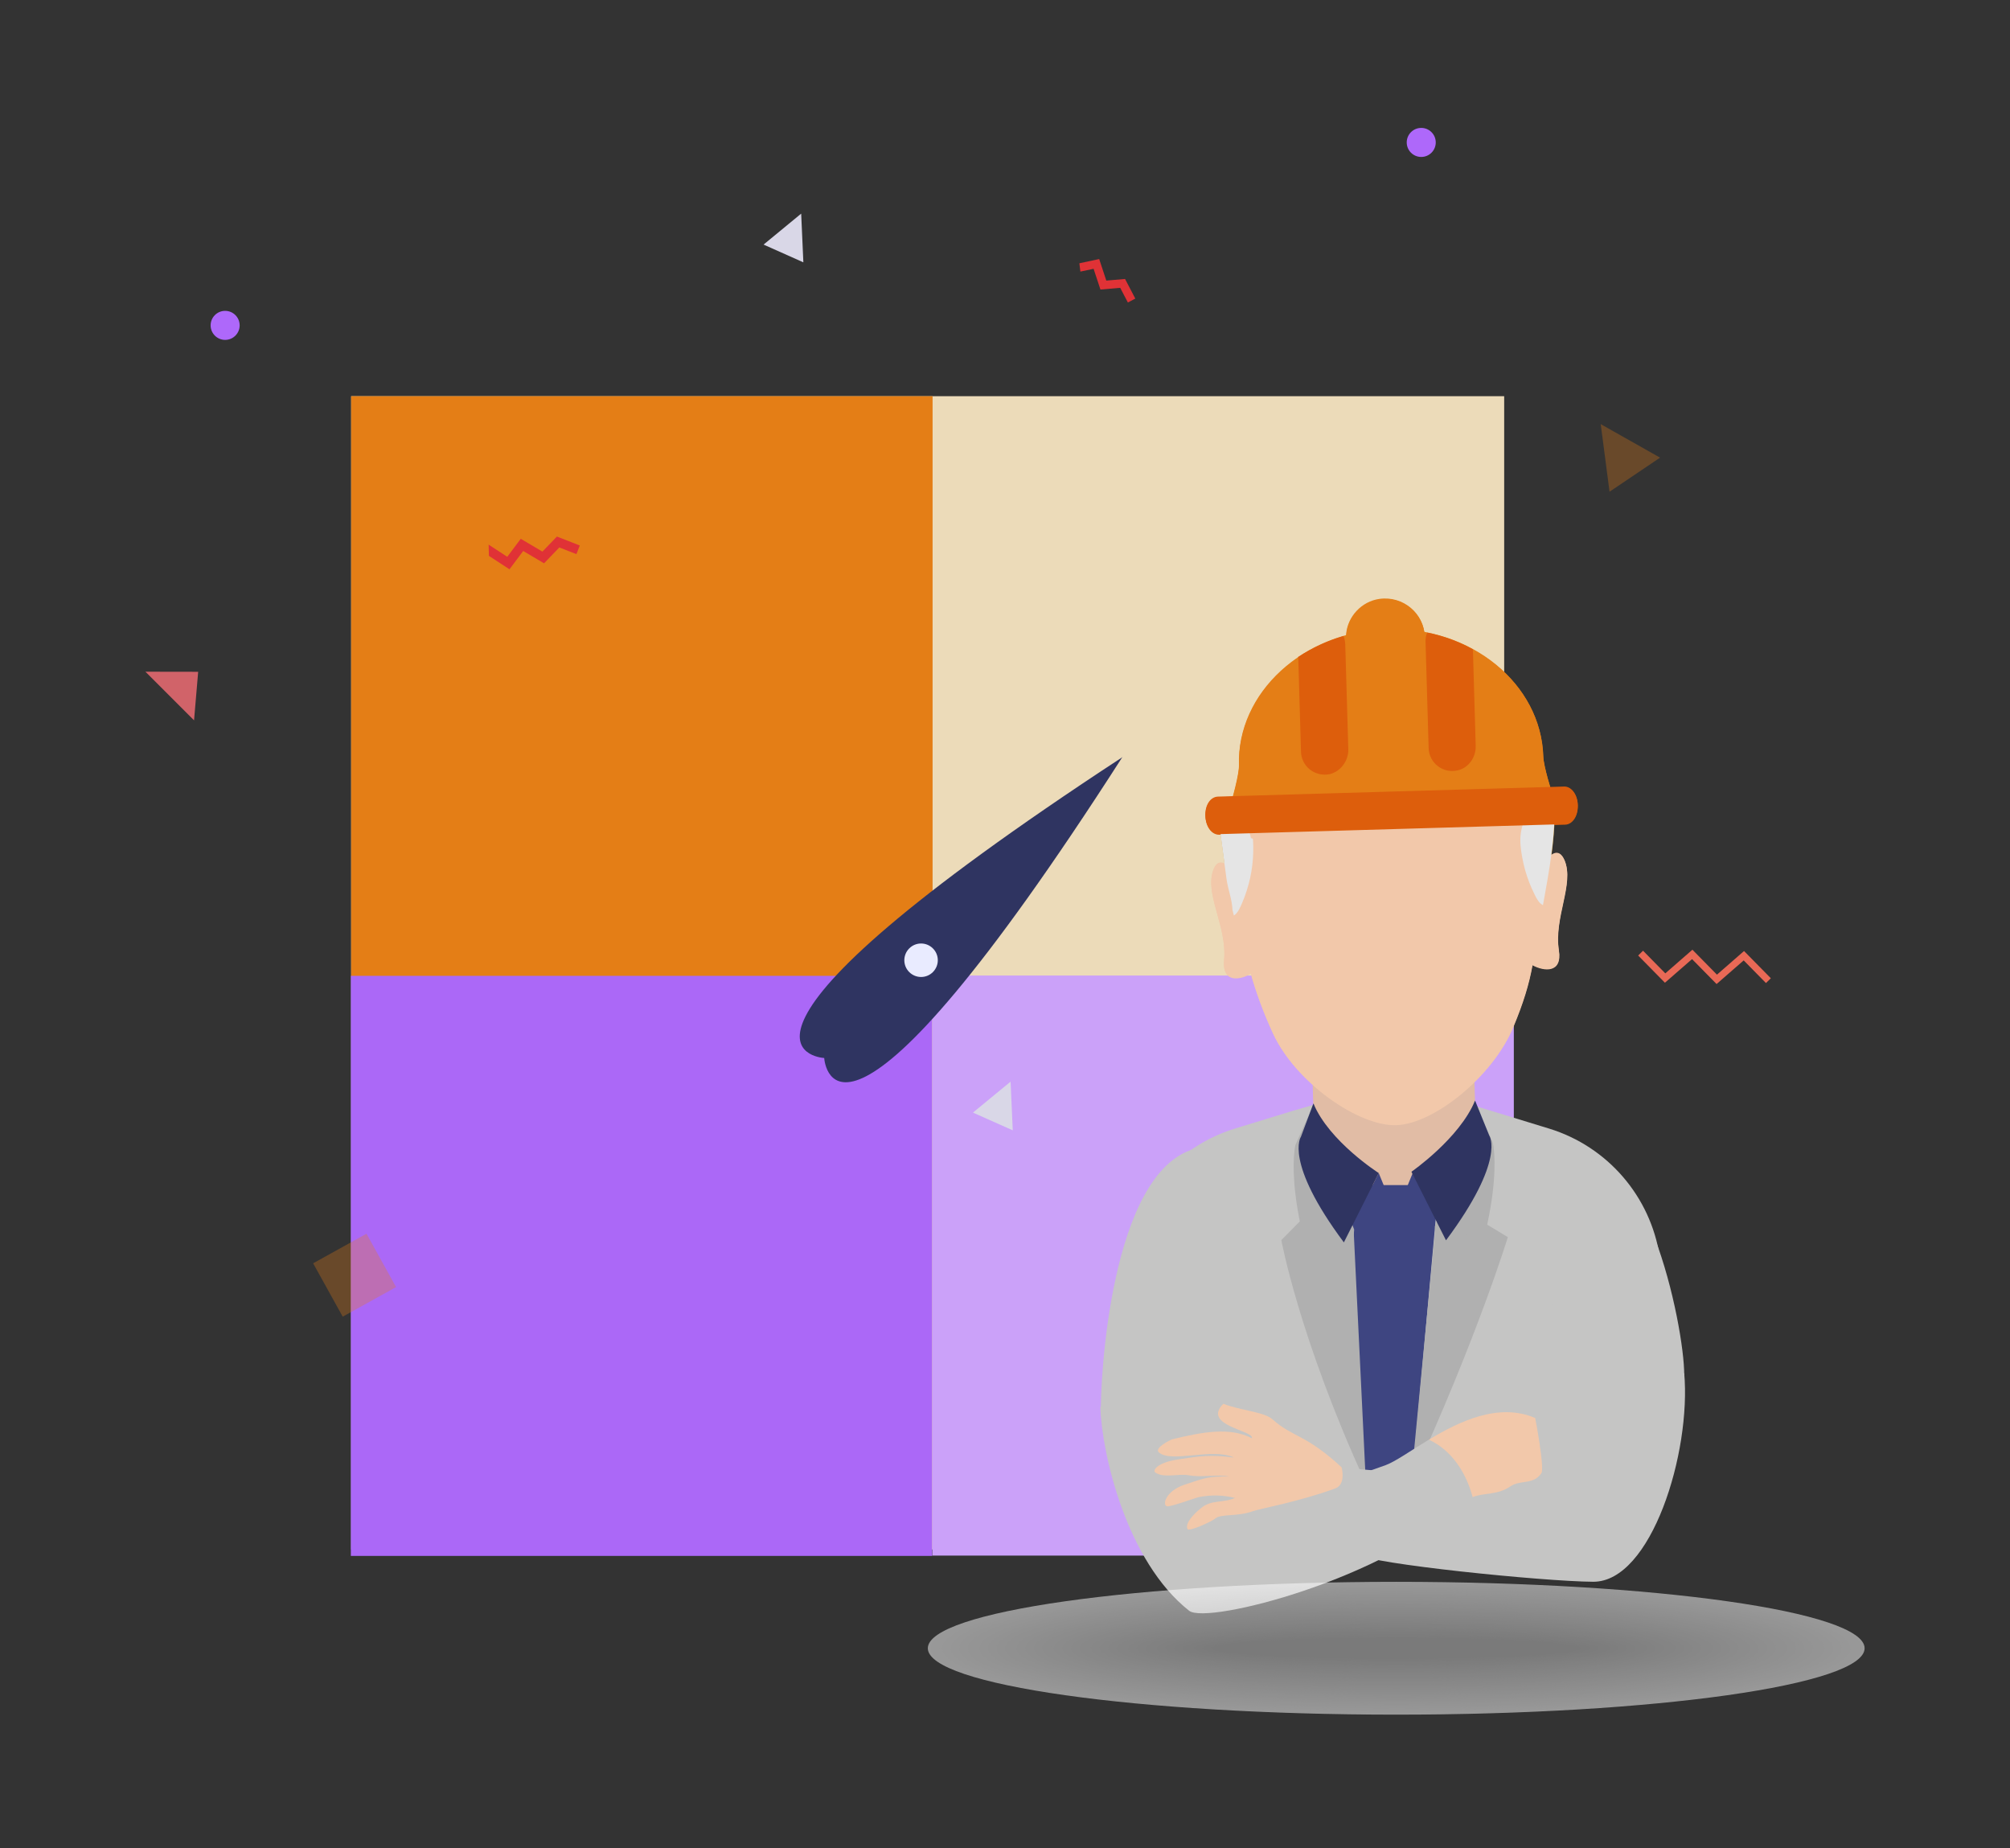 <svg xmlns="http://www.w3.org/2000/svg" viewBox="0 0 692.35 636.48"><rect x="0" y="0" width="692.35" height="636.48" fill="#333333" stroke="none"/><defs><style>.cls-1{fill:none;}.cls-2{fill:#f3f3f3;}.cls-3{fill:#f6f6f6;}.cls-4{fill:#f7f7f7;}.cls-5{fill:#f2f2f2;}.cls-6{fill:#f9f9f9;}.cls-7{fill:#f8f8f8;}.cls-8{fill:#eee;}.cls-9{fill:#ebebeb;}.cls-10{fill:#ecdbb9;}.cls-11{fill:#f0f0f0;}.cls-12{fill:#eaeaea;}.cls-13{fill:#e9e9e9;}.cls-14{fill:#e6e6e6;}.cls-15{fill:#e9ebff;}.cls-16{fill:#f4f4f4;}.cls-17{fill:#f5f5f5;}.cls-18{fill:#fcfcfc;}.cls-19{fill:#e7e7e7;}.cls-20{fill:#e96956;}.cls-21{fill:#e7bea2;}.cls-22{fill:#e3e3e3;}.cls-23{fill:#ededed;}.cls-24{fill:#fff;}.cls-25{fill:#e8e8e8;}.cls-26,.cls-27{fill:#f2c8aa;}.cls-28{fill:#f1f1f1;}.cls-29{fill:#ececec;}.cls-30{fill:#fefefe;}.cls-31{fill:#fafafa;}.cls-32{fill:#fbfbfb;}.cls-33{fill:#e5e5e5;}.cls-34,.cls-35{fill:#e47e16;}.cls-36{fill:#e2e2e2;}.cls-37{fill:#efefef;}.cls-38{fill:#e4e4e4;}.cls-39{fill:#fdfdfd;}.cls-40{fill:#c2c2c2;}.cls-41{fill:#c1c1c1;}.cls-42{fill:#cecece;}.cls-43{fill:#cdcdcd;}.cls-44{fill:#ab68f7;}.cls-45{fill:#b0b0b0;}.cls-46{fill:#d8d8d8;}.cls-47{fill:#ccc;}.cls-48{fill:#cacaca;}.cls-49{fill:#c9c9c9;}.cls-50{fill:#d0d0d0;}.cls-51{fill:#d16369;}.cls-52{fill:#cfcfcf;}.cls-53{fill:#c7c7c7;}.cls-54{fill:#dedede;}.cls-55{fill:#e03236;}.cls-56{fill:#ddd;}.cls-57{fill:#cbcbcb;}.cls-58{fill:#d2d2d2;}.cls-59{fill:#d1d1d1;}.cls-60{fill:#c3c3c3;}.cls-61{fill:#c4c4c4;}.cls-62{fill:#d6d6d6;}.cls-63{fill:#dcdcdc;}.cls-64{fill:#dba541;}.cls-65{fill:#dbdbdb;}.cls-66{fill:#d3d3d3;}.cls-67{fill:#dadada;}.cls-68{fill:#d4d4d4;}.cls-69{fill:#d9d7e7;}.cls-70{fill:#d9d9d9;}.cls-71{fill:#e0e0e0;}.cls-72{fill:#ae68fa;}.cls-73{fill:#cba1f9;}.cls-74{fill:#d7d7d7;}.cls-75{fill:#c5c5c5;}.cls-76{fill:#c5c5c4;}.cls-77{fill:#c6c6c6;}.cls-78{fill:#e1e1e1;}.cls-79{fill:#e1bca5;}.cls-80{fill:#c8c8c8;}.cls-81{fill:#d5d5d5;}.cls-82{fill:#dfdfdf;}.cls-83{fill:#3e4581;}.cls-84{fill:#2f3461;}.cls-85{fill:#e77e16;opacity:.3;}.cls-85,.cls-86{isolation:isolate;}.cls-87{fill:#dd5e0c;}.cls-87,.cls-27,.cls-35{fill-rule:evenodd;}.cls-88{mix-blend-mode:multiply;opacity:.5;}</style></defs><g class="cls-86"><g id="OBJECTS"><rect class="cls-10" x="120.96" y="136.44" width="397.16" height="397.16"></rect><rect class="cls-34" x="120.96" y="136.44" width="200.27" height="199.76"></rect><rect class="cls-44" x="120.85" y="336.06" width="200.27" height="199.76"></rect><rect class="cls-73" x="321.17" y="335.95" width="200.27" height="199.76"></rect><path class="cls-79" d="m454.48,395.12c4.13,9.86,14.35,16.69,26.15,16.35l1.01-.03c11.8-.34,21.61-7.76,25.16-17.84,1-2.83,1.52-5.85,1.43-9l-1.19-40.89-27.57,10.44-28.13-8.82,1.19,40.89c.09,3.15.8,6.14,1.95,8.9Z"></path><path class="cls-21" d="m476.53,242.83h0c-27.03.78-48.31,23.33-47.52,50.36l.07,2.46c.11,3.75.65,7.48,1.61,11.1l7.99,30.2c2.36,8.92,8.12,16.56,16.06,21.27l5.49,3.26c6.01,3.57,12.91,5.36,19.89,5.16h0c6.99-.2,13.77-2.39,19.56-6.3l5.3-3.58c7.64-5.16,12.96-13.12,14.8-22.16l6.23-30.61c.75-3.68,1.07-7.43.96-11.18l-.07-2.46c-.78-27.03-23.33-48.31-50.36-47.52Z"></path><path class="cls-27" d="m538.92,296.36c-1.95-4.52-4.89-2.1-7.22.99-.34-35.56-19.67-52.95-19.67-52.95l-35.19,1.02-35.19,1.02s-18.28,18.48-16.65,53.75c-2.5-2.86-5.49-4.85-7.09-.31-2.95,8.29,4.88,19.37,3.75,30.88-.72,7.79,5.38,6.84,9.2,4.57,1.64,5.82,3.99,12.66,7.68,20.67,7.83,16.87,29.41,31.86,42.35,31.49s33.36-16.68,40.45-33.89c3.31-7.95,5.36-14.49,6.55-21.17,3.94,2.13,10.27,2.81,9.09-5.01-1.8-11.43,5.38-22.95,1.95-31.05h0Z"></path><path class="cls-64" d="m535.52,281.47c-.11,4.12-.49,8.28-1.02,12.41-.72,5.66-1.73,11.26-2.69,16.57-.09.49-.18.97-.27,1.45-.26-.13-.52-.3-.77-.51-1.03-.88-1.63-2.19-2.22-3.38-.66-1.32-1.25-2.67-1.78-4.04-1.05-2.75-1.85-5.59-2.37-8.49-.5-2.73-.89-5.58-.49-8.36.34-2.38,1.33-6.2,3.85-7.09,2.42-.85,5.44.02,7.75,1.43Z"></path><path class="cls-64" d="m429.53,306.8c-.45,1.4-.96,2.78-1.54,4.13-.58,1.36-1.48,3.7-2.93,4.55-.17-.64-.33-1.28-.48-1.92-.1-3.46-1.58-7.19-2.05-10.65-.23-1.75-.47-3.49-.7-5.24-.33-2.48-.67-4.96-1-7.44-.35-2.64-.71-5.29-.96-7.95,3.69-.75,7.66.11,9.8,3.18.69,1,1.07,2.16,1.26,3.37.36.03.69.16.71.43.4,5.92-.31,11.88-2.12,17.54Z"></path><path class="cls-35" d="m535.71,276.85c-.1-.34-.2-.77-.3-1.29-1.04-2.9-3.7-11.63-3.8-14.91-.73-25.01-24.78-44.69-53.76-43.85-28.81.84-51.77,21.87-51.04,46.89.09,2.93-2.17,11.55-3.84,16.43l112.73-3.27Z"></path><path class="cls-35" d="m477.56,233.39c7.5-.22,13.45-6.52,13.23-14.02-.23-7.91-7.38-14.05-15.53-12.94-6.15.84-11.03,6.02-11.52,12.2-.65,8.2,5.9,14.99,13.81,14.76h0Z"></path><path class="cls-87" d="m447.23,226.41c4.66-3.07,9.94-5.55,15.59-7.19.37.85.58,1.97.61,3l1.05,36.05c.12,4.16-3.13,8.25-7.27,8.65-4.84.47-8.89-3.15-9.03-7.83l-.95-32.69Z"></path><path class="cls-87" d="m491.71,218.04c5.64,1.13,10.97,3.13,15.7,5.76l.96,33.26c.11,3.9-2.41,7.56-6.22,8.42-5.19,1.17-9.84-2.64-9.99-7.66l-1.06-36.4c-.04-1.3.1-2.34.6-3.38h0Z"></path><path class="cls-87" d="m543.49,277.31c.11,3.71-1.79,6.61-4.38,6.69l-119.12,3.45c-2.59.08-4.66-2.71-4.76-6.42s1.8-6.44,4.39-6.51l119.2-3.46c2.5-.07,4.57,2.72,4.67,6.25h0Z"></path><path class="cls-21" d="m476.47,242.64h0c-27.03.78-48.31,23.33-47.52,50.36l.07,2.46c.11,3.75.65,7.48,1.61,11.1l7.99,30.2c2.36,8.92,8.12,16.56,16.06,21.27l5.49,3.26c6.01,3.57,12.91,5.36,19.89,5.16h0c6.99-.2,13.77-2.39,19.56-6.3l5.3-3.58c7.64-5.16,12.96-13.12,14.8-22.16l6.23-30.61c.75-3.68,1.07-7.43.96-11.18l-.07-2.46c-.78-27.03-23.33-48.31-50.36-47.52Z"></path><path class="cls-27" d="m538.87,296.17c-1.95-4.52-4.89-2.1-7.22.99-.34-35.56-19.67-52.95-19.67-52.95l-35.19,1.02-35.19,1.02s-18.28,18.48-16.65,53.75c-2.5-2.86-5.49-4.85-7.09-.31-2.95,8.29,4.88,19.37,3.75,30.88-.72,7.79,5.38,6.84,9.2,4.57,1.64,5.82,3.99,12.66,7.68,20.67,7.83,16.87,29.41,31.86,42.35,31.49,12.94-.38,33.36-16.68,40.45-33.89,3.31-7.95,5.36-14.49,6.55-21.17,3.94,2.13,10.27,2.81,9.09-5.01-1.8-11.43,5.38-22.95,1.95-31.05h0Z"></path><path class="cls-33" d="m535.46,281.28c-.11,4.12-.49,8.28-1.02,12.41-.72,5.66-1.73,11.26-2.69,16.57-.09.49-.18.97-.27,1.45-.26-.13-.52-.3-.77-.51-1.03-.88-1.63-2.19-2.22-3.38-.66-1.32-1.25-2.67-1.78-4.04-1.05-2.75-1.85-5.59-2.37-8.49-.5-2.73-.89-5.58-.49-8.36.34-2.38,1.33-6.2,3.85-7.09,2.42-.85,5.44.02,7.75,1.43Z"></path><path class="cls-33" d="m429.48,306.61c-.45,1.4-.96,2.78-1.54,4.13-.58,1.36-1.48,3.7-2.93,4.55-.17-.64-.33-1.28-.48-1.92-.1-3.46-1.58-7.19-2.05-10.65-.23-1.75-.47-3.49-.7-5.24-.33-2.48-.67-4.96-1-7.44-.35-2.64-.71-5.29-.96-7.95,3.69-.75,7.66.11,9.8,3.18.69,1,1.07,2.16,1.26,3.37.36.03.69.16.71.43.4,5.92-.31,11.88-2.12,17.54Z"></path><path class="cls-35" d="m535.66,276.66c-.1-.34-.2-.77-.3-1.29-1.04-2.9-3.7-11.63-3.8-14.91-.73-25.01-24.78-44.69-53.76-43.85-28.81.84-51.77,21.87-51.04,46.89.09,2.93-2.17,11.55-3.84,16.43l112.73-3.27Z"></path><path class="cls-35" d="m477.5,233.2c7.5-.22,13.45-6.52,13.23-14.02-.23-7.91-7.38-14.05-15.53-12.94-6.15.84-11.03,6.02-11.52,12.2-.65,8.2,5.9,14.99,13.81,14.76h0Z"></path><path class="cls-87" d="m447.18,226.22c4.66-3.07,9.94-5.55,15.59-7.19.37.85.58,1.97.61,3l1.05,36.05c.12,4.16-3.13,8.25-7.27,8.65-4.84.47-8.89-3.15-9.03-7.83l-.95-32.69Z"></path><path class="cls-87" d="m491.65,217.86c5.64,1.13,10.97,3.13,15.7,5.76l.96,33.26c.11,3.9-2.41,7.56-6.22,8.42-5.19,1.17-9.84-2.64-9.99-7.66l-1.06-36.4c-.04-1.3.1-2.34.6-3.38h0Z"></path><path class="cls-87" d="m543.44,277.12c.11,3.71-1.79,6.61-4.38,6.69l-119.12,3.45c-2.59.08-4.66-2.71-4.76-6.42s1.8-6.44,4.39-6.51l119.2-3.46c2.5-.07,4.57,2.72,4.67,6.25h0Z"></path><path id="Path_16365" class="cls-76" d="m579.06,481.5l-4.24-28.11-.06-.4-3.04-20.16c-3.18-20.8-17.98-37.96-38.09-44.16l-20.87-6.39-5.07-1.55v5.72c-.05,15.28-12.42,27.65-27.7,27.7h-1.03c-15.28-.05-27.65-12.42-27.7-27.7l1.2-5.98-7.48,2.18-19.65,6.02c-20.1,6.22-34.89,23.37-38.09,44.16l-3.04,20.16-.03.18-4.27,28.34,1.3,14.74c-.79,5.15,2.75,9.96,7.9,10.75.16.02-3.29.64-3.13.66,46,4.46,131.88,4.85,183.03.28,5.19-.47,9.01-5.06,8.54-10.25,0-.09,1.29-.74,1.27-.83l.22-15.35Z"></path><polygon class="cls-83" points="486.22 511.43 469.81 511.43 460.95 408.12 495.6 408.12 486.22 511.43"></polygon><path id="Path_16369" class="cls-83" d="m486.61,403.97l-5.85,14.31-5.85-14.31-7.43,14.78,13.28,7.1,12.69-8.27-6.84-13.6Z"></path><path id="Path_16368" class="cls-45" d="m507.81,379.21c-5.94,23.4-13.56,43.1-13.56,43.1l2.62,43.45c22.91-49.83,17.33-72.27,17.33-72.27l-6.4-14.28Z"></path><path id="Path_16368-2" class="cls-45" d="m507.34,418.76c-5.94,23.4-12.86,3.55-12.86,3.55l-8.42,87.79c22.91-49.83,33.32-84.06,33.32-84.06l-12.03-7.28Z"></path><path id="Path_16368-3" class="cls-45" d="m452.59,380.06c5.94,23.4,13.85,43.35,13.85,43.35l-2.91,43.19c-22.91-49.83-17.33-72.27-17.33-72.27l6.4-14.28Z"></path><path id="Path_16368-4" class="cls-45" d="m452.3,415.99c5.94,23.4,13.95,7.34,13.95,7.34l4.23,87.54c-22.91-49.83-29.12-83.81-29.12-83.81l10.94-11.07Z"></path><path class="cls-76" d="m537.95,507.32c-.62.53-52.15,1.07-75.86-2.04-6.47-.85,2.38,26.87,5.84,30.04,3.46,3.17,63.72,9.31,80.85,9.4,19.99.1,33.84-44.49,31.34-72.02.2,1.99-41.48,8.61-43.92,13.21-1.83,3.46,3.59,19.83,1.75,21.41Z"></path><path class="cls-76" d="m492.19,495.78c-6.35,3.83-11.66,7.64-15.07,8.85-18.29,6.5-31.33,10.78-50.68,13.25-3,.38-2.5-40.78-2.28-53.09-13.56-.8-31.76,20.68-45.14,19.66.47,16.22,9.06,53.32,30.59,70.26,6.23,4.9,68.63-11.26,94.58-37.13.96-.96,1.99-1.58,3.06-2.02-2.18-8.26-7.1-16.09-15.06-19.78Z"></path><path class="cls-26" d="m528.82,488.34c-12.52-5.4-26.03,1.06-36.63,7.45,7.97,3.7,12.88,11.53,15.06,19.78,3.93-1.6,8.47-.59,13.01-3.7,3.47-2.37,7.9-.41,10.68-4.55,1.18-1.75-2.13-18.98-2.13-18.98Z"></path><path class="cls-76" d="m379.21,487.29c21.86,3.35,26.73,5.55,48.76,7.44,5-51.98-2.88-102.91-16.56-99.07-28.86,8.11-32.55,79.37-32.2,91.63Z"></path><path class="cls-76" d="m536.2,485.91c17.01-3.83,30.74-.77,43.2-8.45,3.83-2.36-7.5-72.57-29.61-77.26-10.54-2.24-16.18,35.92-15.09,46.61.3,2.95-.1,39.47,1.5,39.1Z"></path><path class="cls-26" d="m438.27,488.75c-2.87-2.56-11.1-3.03-16.89-5.32-7.57,7.52,10.9,9.24,9.81,11.86-7.65-3.97-17.25-2.09-27.3.34-.55.13-6.47,2.99-4.71,4.53,4.33,3.81,18.45-1.74,25.85,1.79-7.97-1.08-11.44-.56-19.39.67-7.02,1.08-8.7,3.74-7.72,4.45,2.86,2.08,8.1.33,11.58.98,4.5.85,9.43-.41,13.94.44-7.06-.19-8.66.57-15.36,2.78-6.99,2.31-7.82,7.52-5.92,7.47,1.98-.06,9.73-2.98,10.92-3.2q6.35-1.2,12.34.33c-4.71,1.9-8.16.41-12.01,3.72-.44.38-5.38,4.34-4.42,6.91.45,1.2,8.63-2.68,9.59-3.54,1.93-1.73,7.56-.54,13.16-2.6,1.89-.7,15.7-3.21,28.16-7.76,3.87-1.41,2.22-7.3,2.22-7.3-12.46-11.51-16.77-10.24-23.82-16.52Z"></path><path id="Path_16367" class="cls-84" d="m452.41,379.99c5.39,13.09,22.5,23.98,22.5,23.98l-12.01,23.88c-20.79-27.87-14.79-36.37-14.79-36.37l4.3-11.48Z"></path><path id="Path_16368-5" class="cls-84" d="m508.1,379c-5.39,13.09-21.93,24.53-21.93,24.53l11.91,23.61c20.78-27.87,14.89-36.1,14.89-36.1l-4.87-12.03Z"></path><path class="cls-84" d="m386.48,260.91l.19-.19s-.08.05-.12.08c.03-.04.05-.08.08-.12l-.19.19c-152.18,99.56-104.11,103.38-102.54,103.48.11,1.57,4.35,49.61,102.58-103.44Z"></path><path class="cls-15" d="m321.36,334.74c2.24-2.26,2.23-5.91-.04-8.15-2.26-2.24-5.91-2.23-8.15.04-2.24,2.26-2.23,5.91.04,8.15s5.91,2.23,8.15-.04Z"></path><rect class="cls-1" x="159.46" y="146.21" width="325.33" height="446.22"></rect><path id="Path_15860" class="cls-85" d="m107.86,435.05l18.38-10.19,10.19,18.38-18.38,10.19-10.19-18.38Z"></path><path id="Path_15840" class="cls-85" d="m551.37,146.06l20.45,11.54-17.41,11.74-3.04-23.28Z"></path><path id="Path_15841" class="cls-69" d="m275.97,73.58l.75,16.76-13.71-6.11,12.96-10.66Z"></path><path id="Path_15842" class="cls-69" d="m348.1,372.5l.75,16.76-13.71-6.11,12.96-10.66Z"></path><path id="Path_15861" class="cls-72" d="m77.55,107.05c2.76,0,5,2.24,5,5s-2.24,5-5,5-5-2.24-5-5,2.24-5,5-5Z"></path><path id="Path_15862" class="cls-72" d="m489.55,44.05c2.76,0,5,2.24,5,5s-2.24,5-5,5-5-2.24-5-5,2.24-5,5-5Z"></path><path id="Path_19009" class="cls-51" d="m66.84,248.08l1.42-16.73-18.17-.03,16.75,16.75Z"></path><path id="Path_19033" class="cls-55" d="m372.15,93.53l4.54-.96,2.36,7.14,6.81-.59,2.64,5.05,2.56-1.34-3.53-6.76-6.46.56-2.45-7.42-6.83,1.46.36,2.87Z"></path><path id="Path_19034" class="cls-55" d="m168.41,191.43l7.08,4.62,4.73-6.3,7.18,4.24,5.26-5.46,5.89,2.3,1.16-2.98-7.88-3.07-4.99,5.18-7.46-4.41-4.65,6.2-6.42-4.19.1,3.88Z"></path><path id="Path_19039" class="cls-20" d="m564.27,329.06l1.68-1.66,7.67,7.8,9.34-8.14,8.45,8.59,9.33-8.14,9.23,9.38-1.68,1.65-7.67-7.8-9.34,8.14-8.45-8.59-9.34,8.14-9.23-9.38Z"></path><g class="cls-88"><path class="cls-24" d="m642.27,567.62c0,12.63-72.24,22.86-161.34,22.86s-161.34-10.24-161.34-22.86,72.24-22.87,161.34-22.87,161.34,10.24,161.34,22.87Z"></path><path class="cls-30" d="m641.28,567.62c0,12.52-71.8,22.67-160.35,22.67s-160.35-10.15-160.35-22.67,71.8-22.67,160.35-22.67,160.35,10.15,160.35,22.67Z"></path><path class="cls-30" d="m640.29,567.62c0,12.41-71.36,22.48-159.37,22.48s-159.36-10.06-159.36-22.48,71.35-22.48,159.36-22.48,159.37,10.06,159.37,22.48Z"></path><path class="cls-39" d="m639.31,567.62c0,12.3-70.92,22.28-158.38,22.28s-158.38-9.98-158.38-22.28,70.91-22.28,158.38-22.28,158.38,9.98,158.38,22.28Z"></path><path class="cls-39" d="m638.32,567.62c0,12.2-70.48,22.09-157.4,22.09s-157.39-9.89-157.39-22.09,70.47-22.09,157.39-22.09,157.4,9.89,157.4,22.09Z"></path><path class="cls-18" d="m637.34,567.62c0,12.09-70.03,21.89-156.41,21.89s-156.41-9.8-156.41-21.89,70.03-21.9,156.41-21.9,156.41,9.8,156.41,21.9Z"></path><path class="cls-32" d="m636.35,567.62c0,11.98-69.59,21.7-155.43,21.7s-155.42-9.72-155.42-21.7,69.59-21.7,155.42-21.7,155.43,9.72,155.43,21.7Z"></path><path class="cls-32" d="m635.37,567.62c0,11.88-69.15,21.51-154.44,21.51s-154.44-9.63-154.44-21.51,69.15-21.51,154.44-21.51,154.44,9.63,154.44,21.51Z"></path><path class="cls-31" d="m634.38,567.62c0,11.77-68.71,21.31-153.45,21.31s-153.45-9.54-153.45-21.31,68.71-21.32,153.45-21.32,153.45,9.54,153.45,21.32Z"></path><path class="cls-6" d="m633.4,567.62c0,11.66-68.27,21.12-152.47,21.12s-152.46-9.46-152.46-21.12,68.27-21.12,152.46-21.12,152.47,9.46,152.47,21.12Z"></path><path class="cls-6" d="m632.41,567.62c0,11.56-67.83,20.92-151.48,20.92s-151.48-9.37-151.48-20.92,67.82-20.93,151.48-20.93,151.48,9.37,151.48,20.93Z"></path><path class="cls-7" d="m631.42,567.62c0,11.45-67.39,20.73-150.5,20.73s-150.49-9.28-150.49-20.73,67.38-20.73,150.49-20.73,150.5,9.28,150.5,20.73Z"></path><path class="cls-7" d="m630.44,567.62c0,11.34-66.95,20.54-149.51,20.54s-149.51-9.2-149.51-20.54,66.94-20.54,149.51-20.54,149.51,9.2,149.51,20.54Z"></path><path class="cls-4" d="m629.45,567.62c0,11.23-66.5,20.34-148.53,20.34s-148.52-9.11-148.52-20.34,66.5-20.35,148.52-20.35,148.53,9.11,148.53,20.35Z"></path><path class="cls-3" d="m628.47,567.62c0,11.13-66.06,20.15-147.54,20.15s-147.54-9.02-147.54-20.15,66.06-20.15,147.54-20.15,147.54,9.02,147.54,20.15Z"></path><path class="cls-3" d="m627.48,567.62c0,11.02-65.62,19.96-146.56,19.96s-146.55-8.94-146.55-19.96,65.62-19.96,146.55-19.96,146.56,8.94,146.56,19.96Z"></path><path class="cls-17" d="m626.5,567.62c0,10.91-65.18,19.76-145.57,19.76s-145.57-8.85-145.57-19.76,65.18-19.76,145.57-19.76,145.57,8.85,145.57,19.76Z"></path><path class="cls-17" d="m625.51,567.62c0,10.81-64.74,19.57-144.58,19.57s-144.58-8.76-144.58-19.57,64.74-19.57,144.58-19.57,144.58,8.76,144.58,19.57Z"></path><path class="cls-16" d="m624.52,567.62c0,10.7-64.3,19.37-143.6,19.37s-143.59-8.68-143.59-19.37,64.29-19.38,143.59-19.38,143.6,8.68,143.6,19.38Z"></path><path class="cls-2" d="m623.54,567.62c0,10.59-63.86,19.18-142.61,19.18s-142.61-8.59-142.61-19.18,63.85-19.18,142.61-19.18,142.61,8.59,142.61,19.18Z"></path><path class="cls-2" d="m622.55,567.62c0,10.48-63.41,18.99-141.63,18.99s-141.62-8.5-141.62-18.99,63.41-18.99,141.62-18.99,141.63,8.5,141.63,18.99Z"></path><path class="cls-5" d="m621.57,567.62c0,10.38-62.97,18.79-140.64,18.79s-140.64-8.41-140.64-18.79,62.97-18.79,140.64-18.79,140.64,8.42,140.64,18.79Z"></path><path class="cls-28" d="m620.58,567.62c0,10.27-62.53,18.6-139.66,18.6s-139.65-8.33-139.65-18.6,62.53-18.6,139.65-18.6,139.66,8.33,139.66,18.6Z"></path><path class="cls-28" d="m619.6,567.62c0,10.16-62.09,18.4-138.67,18.4s-138.67-8.24-138.67-18.4,62.09-18.41,138.67-18.41,138.67,8.24,138.67,18.41Z"></path><path class="cls-11" d="m618.61,567.62c0,10.06-61.65,18.21-137.68,18.21s-137.68-8.15-137.68-18.21,61.65-18.21,137.68-18.21,137.68,8.16,137.68,18.21Z"></path><path class="cls-11" d="m617.62,567.62c0,9.95-61.21,18.02-136.7,18.02s-136.7-8.07-136.7-18.02,61.2-18.02,136.7-18.02,136.7,8.07,136.7,18.02Z"></path><path class="cls-37" d="m616.64,567.62c0,9.84-60.77,17.82-135.71,17.82s-135.71-7.98-135.71-17.82,60.76-17.83,135.71-17.83,135.71,7.98,135.71,17.83Z"></path><path class="cls-8" d="m615.65,567.62c0,9.74-60.33,17.63-134.73,17.63s-134.72-7.89-134.72-17.63,60.32-17.63,134.72-17.63,134.73,7.89,134.73,17.63Z"></path><path class="cls-8" d="m614.67,567.62c0,9.63-59.88,17.43-133.74,17.43s-133.74-7.81-133.74-17.43,59.88-17.44,133.74-17.44,133.74,7.81,133.74,17.44Z"></path><path class="cls-23" d="m613.68,567.62c0,9.52-59.44,17.24-132.76,17.24s-132.75-7.72-132.75-17.24,59.44-17.24,132.75-17.24,132.76,7.72,132.76,17.24Z"></path><path class="cls-23" d="m612.7,567.62c0,9.41-59,17.05-131.77,17.05s-131.77-7.63-131.77-17.05,59-17.05,131.77-17.05,131.77,7.63,131.77,17.05Z"></path><path class="cls-29" d="m611.71,567.62c0,9.31-58.56,16.85-130.78,16.85s-130.78-7.55-130.78-16.85,58.56-16.86,130.78-16.86,130.78,7.55,130.78,16.86Z"></path><path class="cls-9" d="m610.73,567.62c0,9.2-58.12,16.66-129.8,16.66s-129.8-7.46-129.8-16.66,58.12-16.66,129.8-16.66,129.8,7.46,129.8,16.66Z"></path><path class="cls-9" d="m609.74,567.62c0,9.09-57.68,16.47-128.81,16.47s-128.81-7.37-128.81-16.47,57.67-16.47,128.81-16.47,128.81,7.37,128.81,16.47Z"></path><path class="cls-12" d="m608.75,567.62c0,8.99-57.24,16.27-127.83,16.27s-127.82-7.29-127.82-16.27,57.23-16.27,127.82-16.27,127.83,7.29,127.83,16.27Z"></path><path class="cls-12" d="m607.77,567.62c0,8.88-56.8,16.08-126.84,16.08s-126.84-7.2-126.84-16.08,56.79-16.08,126.84-16.08,126.84,7.2,126.84,16.08Z"></path><path class="cls-13" d="m606.78,567.62c0,8.77-56.35,15.88-125.86,15.88s-125.85-7.11-125.85-15.88,56.35-15.89,125.85-15.89,125.86,7.11,125.86,15.89Z"></path><path class="cls-25" d="m605.8,567.62c0,8.66-55.91,15.69-124.87,15.69s-124.87-7.03-124.87-15.69,55.91-15.69,124.87-15.69,124.87,7.03,124.87,15.69Z"></path><path class="cls-25" d="m604.81,567.62c0,8.56-55.47,15.5-123.89,15.5s-123.88-6.94-123.88-15.5,55.47-15.5,123.88-15.5,123.89,6.94,123.89,15.5Z"></path><path class="cls-19" d="m603.83,567.62c0,8.45-55.03,15.3-122.9,15.3s-122.9-6.85-122.9-15.3,55.03-15.3,122.9-15.3,122.9,6.85,122.9,15.3Z"></path><path class="cls-14" d="m602.84,567.62c0,8.34-54.59,15.11-121.91,15.11s-121.91-6.76-121.91-15.11,54.59-15.11,121.91-15.11,121.91,6.77,121.91,15.11Z"></path><path class="cls-14" d="m601.85,567.62c0,8.24-54.15,14.91-120.93,14.91s-120.93-6.68-120.93-14.91,54.14-14.92,120.93-14.92,120.93,6.68,120.93,14.92Z"></path><path class="cls-33" d="m600.87,567.62c0,8.13-53.71,14.72-119.94,14.72s-119.94-6.59-119.94-14.72,53.7-14.72,119.94-14.72,119.94,6.59,119.94,14.72Z"></path><path class="cls-33" d="m599.88,567.62c0,8.02-53.27,14.53-118.96,14.53s-118.95-6.5-118.95-14.53,53.26-14.53,118.95-14.53,118.96,6.51,118.96,14.53Z"></path><path class="cls-38" d="m598.9,567.62c0,7.92-52.82,14.33-117.97,14.33s-117.97-6.42-117.97-14.33,52.82-14.34,117.97-14.34,117.97,6.42,117.97,14.34Z"></path><path class="cls-22" d="m597.91,567.62c0,7.81-52.38,14.14-116.99,14.14s-116.98-6.33-116.98-14.14,52.38-14.14,116.98-14.14,116.99,6.33,116.99,14.14Z"></path><path class="cls-22" d="m596.93,567.62c0,7.7-51.94,13.94-116,13.94s-116-6.24-116-13.94,51.94-13.95,116-13.95,116,6.25,116,13.95Z"></path><path class="cls-36" d="m595.94,567.62c0,7.59-51.5,13.75-115.01,13.75s-115.01-6.16-115.01-13.75,51.5-13.75,115.01-13.75,115.01,6.16,115.01,13.75Z"></path><path class="cls-36" d="m594.95,567.62c0,7.49-51.06,13.56-114.03,13.56s-114.03-6.07-114.03-13.56,51.06-13.56,114.03-13.56,114.03,6.07,114.03,13.56Z"></path><path class="cls-78" d="m593.97,567.62c0,7.38-50.62,13.36-113.04,13.36s-113.04-5.98-113.04-13.36,50.61-13.37,113.04-13.37,113.04,5.99,113.04,13.37Z"></path><path class="cls-71" d="m592.98,567.62c0,7.27-50.18,13.17-112.06,13.17s-112.05-5.9-112.05-13.17,50.17-13.17,112.05-13.17,112.06,5.9,112.06,13.17Z"></path><path class="cls-71" d="m592,567.62c0,7.17-49.73,12.98-111.07,12.98s-111.07-5.81-111.07-12.98,49.73-12.98,111.07-12.98,111.07,5.81,111.07,12.98Z"></path><path class="cls-82" d="m591.01,567.62c0,7.06-49.29,12.78-110.09,12.78s-110.08-5.72-110.08-12.78,49.29-12.78,110.08-12.78,110.09,5.72,110.09,12.78Z"></path><path class="cls-54" d="m590.03,567.62c0,6.95-48.85,12.59-109.1,12.59s-109.1-5.64-109.1-12.59,48.85-12.59,109.1-12.59,109.1,5.64,109.1,12.59Z"></path><path class="cls-54" d="m589.04,567.62c0,6.85-48.41,12.39-108.11,12.39s-108.11-5.55-108.11-12.39,48.41-12.4,108.11-12.4,108.11,5.55,108.11,12.4Z"></path><path class="cls-56" d="m588.06,567.62c0,6.74-47.97,12.2-107.13,12.2s-107.13-5.46-107.13-12.2,47.97-12.2,107.13-12.2,107.13,5.46,107.13,12.2Z"></path><path class="cls-56" d="m587.07,567.62c0,6.63-47.53,12.01-106.14,12.01s-106.14-5.38-106.14-12.01,47.53-12.01,106.14-12.01,106.14,5.38,106.14,12.01Z"></path><path class="cls-63" d="m586.08,567.62c0,6.52-47.09,11.81-105.16,11.81s-105.16-5.29-105.16-11.81,47.08-11.81,105.16-11.81,105.16,5.29,105.16,11.81Z"></path><path class="cls-65" d="m585.1,567.62c0,6.42-46.65,11.62-104.17,11.62s-104.17-5.2-104.17-11.62,46.64-11.62,104.17-11.62,104.17,5.2,104.17,11.62Z"></path><path class="cls-65" d="m584.11,567.62c0,6.31-46.2,11.42-103.19,11.42s-103.18-5.11-103.18-11.42,46.2-11.43,103.18-11.43,103.19,5.12,103.19,11.43Z"></path><path class="cls-67" d="m583.13,567.62c0,6.2-45.76,11.23-102.2,11.23s-102.2-5.03-102.2-11.23,45.76-11.23,102.2-11.23,102.2,5.03,102.2,11.23Z"></path><path class="cls-67" d="m582.14,567.62c0,6.1-45.32,11.04-101.21,11.04s-101.21-4.94-101.21-11.04,45.32-11.04,101.21-11.04,101.21,4.94,101.21,11.04Z"></path><path class="cls-70" d="m581.16,567.62c0,5.99-44.88,10.84-100.23,10.84s-100.23-4.85-100.23-10.84,44.88-10.85,100.23-10.85,100.23,4.86,100.23,10.85Z"></path><path class="cls-46" d="m580.17,567.62c0,5.88-44.44,10.65-99.24,10.65s-99.24-4.77-99.24-10.65,44.44-10.65,99.24-10.65,99.24,4.77,99.24,10.65Z"></path><path class="cls-46" d="m579.18,567.62c0,5.77-44,10.45-98.26,10.45s-98.26-4.68-98.26-10.45,44-10.46,98.26-10.46,98.26,4.68,98.26,10.46Z"></path><path class="cls-74" d="m578.2,567.62c0,5.67-43.56,10.26-97.27,10.26s-97.27-4.59-97.27-10.26,43.55-10.26,97.27-10.26,97.27,4.6,97.27,10.26Z"></path><path class="cls-62" d="m577.21,567.62c0,5.56-43.12,10.07-96.29,10.07s-96.29-4.51-96.29-10.07,43.11-10.07,96.29-10.07,96.29,4.51,96.29,10.07Z"></path><path class="cls-62" d="m576.23,567.62c0,5.45-42.67,9.87-95.3,9.87s-95.3-4.42-95.3-9.87,42.67-9.88,95.3-9.88,95.3,4.42,95.3,9.88Z"></path><path class="cls-81" d="m575.24,567.62c0,5.35-42.23,9.68-94.32,9.68s-94.31-4.33-94.31-9.68,42.23-9.68,94.31-9.68,94.32,4.34,94.32,9.68Z"></path><path class="cls-81" d="m574.26,567.62c0,5.24-41.79,9.49-93.33,9.49s-93.33-4.25-93.33-9.49,41.79-9.49,93.33-9.49,93.33,4.25,93.33,9.49Z"></path><path class="cls-68" d="m573.27,567.62c0,5.13-41.35,9.29-92.34,9.29s-92.34-4.16-92.34-9.29,41.35-9.29,92.34-9.29,92.34,4.16,92.34,9.29Z"></path><path class="cls-66" d="m572.28,567.62c0,5.03-40.91,9.1-91.36,9.1s-91.36-4.07-91.36-9.1,40.91-9.1,91.36-9.1,91.36,4.08,91.36,9.1Z"></path><path class="cls-66" d="m571.3,567.62c0,4.92-40.47,8.9-90.37,8.9s-90.37-3.99-90.37-8.9,40.47-8.91,90.37-8.91,90.37,3.99,90.37,8.91Z"></path><path class="cls-58" d="m570.31,567.62c0,4.81-40.03,8.71-89.39,8.71s-89.39-3.9-89.39-8.71,40.02-8.71,89.39-8.71,89.39,3.9,89.39,8.71Z"></path><path class="cls-58" d="m569.33,567.62c0,4.7-39.58,8.52-88.4,8.52s-88.4-3.81-88.4-8.52,39.58-8.52,88.4-8.52,88.4,3.82,88.4,8.52Z"></path><path class="cls-59" d="m568.34,567.62c0,4.6-39.14,8.32-87.42,8.32s-87.41-3.73-87.41-8.32,39.14-8.32,87.41-8.32,87.42,3.73,87.42,8.32Z"></path><path class="cls-50" d="m567.36,567.62c0,4.49-38.7,8.13-86.43,8.13s-86.43-3.64-86.43-8.13,38.7-8.13,86.43-8.13,86.43,3.64,86.43,8.13Z"></path><path class="cls-50" d="m566.37,567.62c0,4.38-38.26,7.93-85.44,7.93s-85.44-3.55-85.44-7.93,38.26-7.94,85.44-7.94,85.44,3.55,85.44,7.94Z"></path><path class="cls-52" d="m565.39,567.62c0,4.28-37.82,7.74-84.46,7.74s-84.46-3.46-84.46-7.74,37.82-7.74,84.46-7.74,84.46,3.47,84.46,7.74Z"></path><path class="cls-52" d="m564.4,567.62c0,4.17-37.38,7.55-83.47,7.55s-83.47-3.38-83.47-7.55,37.38-7.55,83.47-7.55,83.47,3.38,83.47,7.55Z"></path><path class="cls-42" d="m563.41,567.62c0,4.06-36.94,7.35-82.49,7.35s-82.49-3.29-82.49-7.35,36.94-7.36,82.49-7.36,82.49,3.29,82.49,7.36Z"></path><path class="cls-43" d="m562.43,567.62c0,3.95-36.5,7.16-81.5,7.16s-81.5-3.2-81.5-7.16,36.49-7.16,81.5-7.16,81.5,3.21,81.5,7.16Z"></path><path class="cls-43" d="m561.44,567.62c0,3.85-36.05,6.96-80.52,6.96s-80.52-3.12-80.52-6.96,36.05-6.97,80.52-6.97,80.52,3.12,80.52,6.97Z"></path><path class="cls-47" d="m560.46,567.62c0,3.74-35.61,6.77-79.53,6.77s-79.53-3.03-79.53-6.77,35.61-6.77,79.53-6.77,79.53,3.03,79.53,6.77Z"></path><path class="cls-57" d="m559.47,567.62c0,3.63-35.17,6.58-78.54,6.58s-78.54-2.94-78.54-6.58,35.17-6.58,78.54-6.58,78.54,2.95,78.54,6.58Z"></path><path class="cls-57" d="m558.49,567.62c0,3.53-34.73,6.38-77.56,6.38s-77.56-2.86-77.56-6.38,34.73-6.39,77.56-6.39,77.56,2.86,77.56,6.39Z"></path><path class="cls-48" d="m557.5,567.62c0,3.42-34.29,6.19-76.57,6.19s-76.57-2.77-76.57-6.19,34.29-6.19,76.57-6.19,76.57,2.77,76.57,6.19Z"></path><path class="cls-48" d="m556.51,567.62c0,3.31-33.85,6-75.59,6s-75.59-2.68-75.59-6,33.85-6,75.59-6,75.59,2.69,75.59,6Z"></path><path class="cls-49" d="m555.53,567.62c0,3.21-33.41,5.8-74.6,5.8s-74.6-2.6-74.6-5.8,33.41-5.8,74.6-5.8,74.6,2.6,74.6,5.8Z"></path><path class="cls-80" d="m554.54,567.62c0,3.1-32.97,5.61-73.62,5.61s-73.62-2.51-73.62-5.61,32.96-5.61,73.62-5.61,73.62,2.51,73.62,5.61Z"></path><path class="cls-80" d="m553.56,567.62c0,2.99-32.52,5.41-72.63,5.41s-72.63-2.42-72.63-5.41,32.52-5.42,72.63-5.42,72.63,2.43,72.63,5.42Z"></path><path class="cls-53" d="m552.57,567.62c0,2.88-32.08,5.22-71.65,5.22s-71.64-2.34-71.64-5.22,32.08-5.22,71.64-5.22,71.65,2.34,71.65,5.22Z"></path><path class="cls-53" d="m551.59,567.62c0,2.78-31.64,5.03-70.66,5.03s-70.66-2.25-70.66-5.03,31.64-5.03,70.66-5.03,70.66,2.25,70.66,5.03Z"></path><path class="cls-77" d="m550.6,567.62c0,2.67-31.2,4.83-69.67,4.83s-69.67-2.16-69.67-4.83,31.2-4.83,69.67-4.83,69.67,2.17,69.67,4.83Z"></path><path class="cls-75" d="m549.61,567.62c0,2.56-30.76,4.64-68.69,4.64s-68.69-2.08-68.69-4.64,30.76-4.64,68.69-4.64,68.69,2.08,68.69,4.64Z"></path><path class="cls-75" d="m548.63,567.62c0,2.46-30.32,4.44-67.7,4.44s-67.7-1.99-67.7-4.44,30.32-4.45,67.7-4.45,67.7,1.99,67.7,4.45Z"></path><path class="cls-61" d="m547.64,567.62c0,2.35-29.88,4.25-66.72,4.25s-66.72-1.9-66.72-4.25,29.88-4.25,66.72-4.25,66.72,1.91,66.72,4.25Z"></path><path class="cls-60" d="m546.66,567.62c0,2.24-29.43,4.06-65.73,4.06s-65.73-1.81-65.73-4.06,29.43-4.06,65.73-4.06,65.73,1.82,65.73,4.06Z"></path><path class="cls-60" d="m545.67,567.62c0,2.13-28.99,3.86-64.75,3.86s-64.75-1.73-64.75-3.86,28.99-3.87,64.75-3.87,64.75,1.73,64.75,3.87Z"></path><path class="cls-40" d="m544.69,567.62c0,2.03-28.55,3.67-63.76,3.67s-63.76-1.64-63.76-3.67,28.55-3.67,63.76-3.67,63.76,1.65,63.76,3.67Z"></path><path class="cls-40" d="m543.7,567.62c0,1.92-28.11,3.47-62.77,3.47s-62.77-1.55-62.77-3.47,28.11-3.48,62.77-3.48,62.77,1.56,62.77,3.48Z"></path><path class="cls-41" d="m542.72,567.62c0,1.81-27.67,3.28-61.79,3.28s-61.79-1.47-61.79-3.28,27.67-3.28,61.79-3.28,61.79,1.47,61.79,3.28Z"></path></g></g></g></svg>